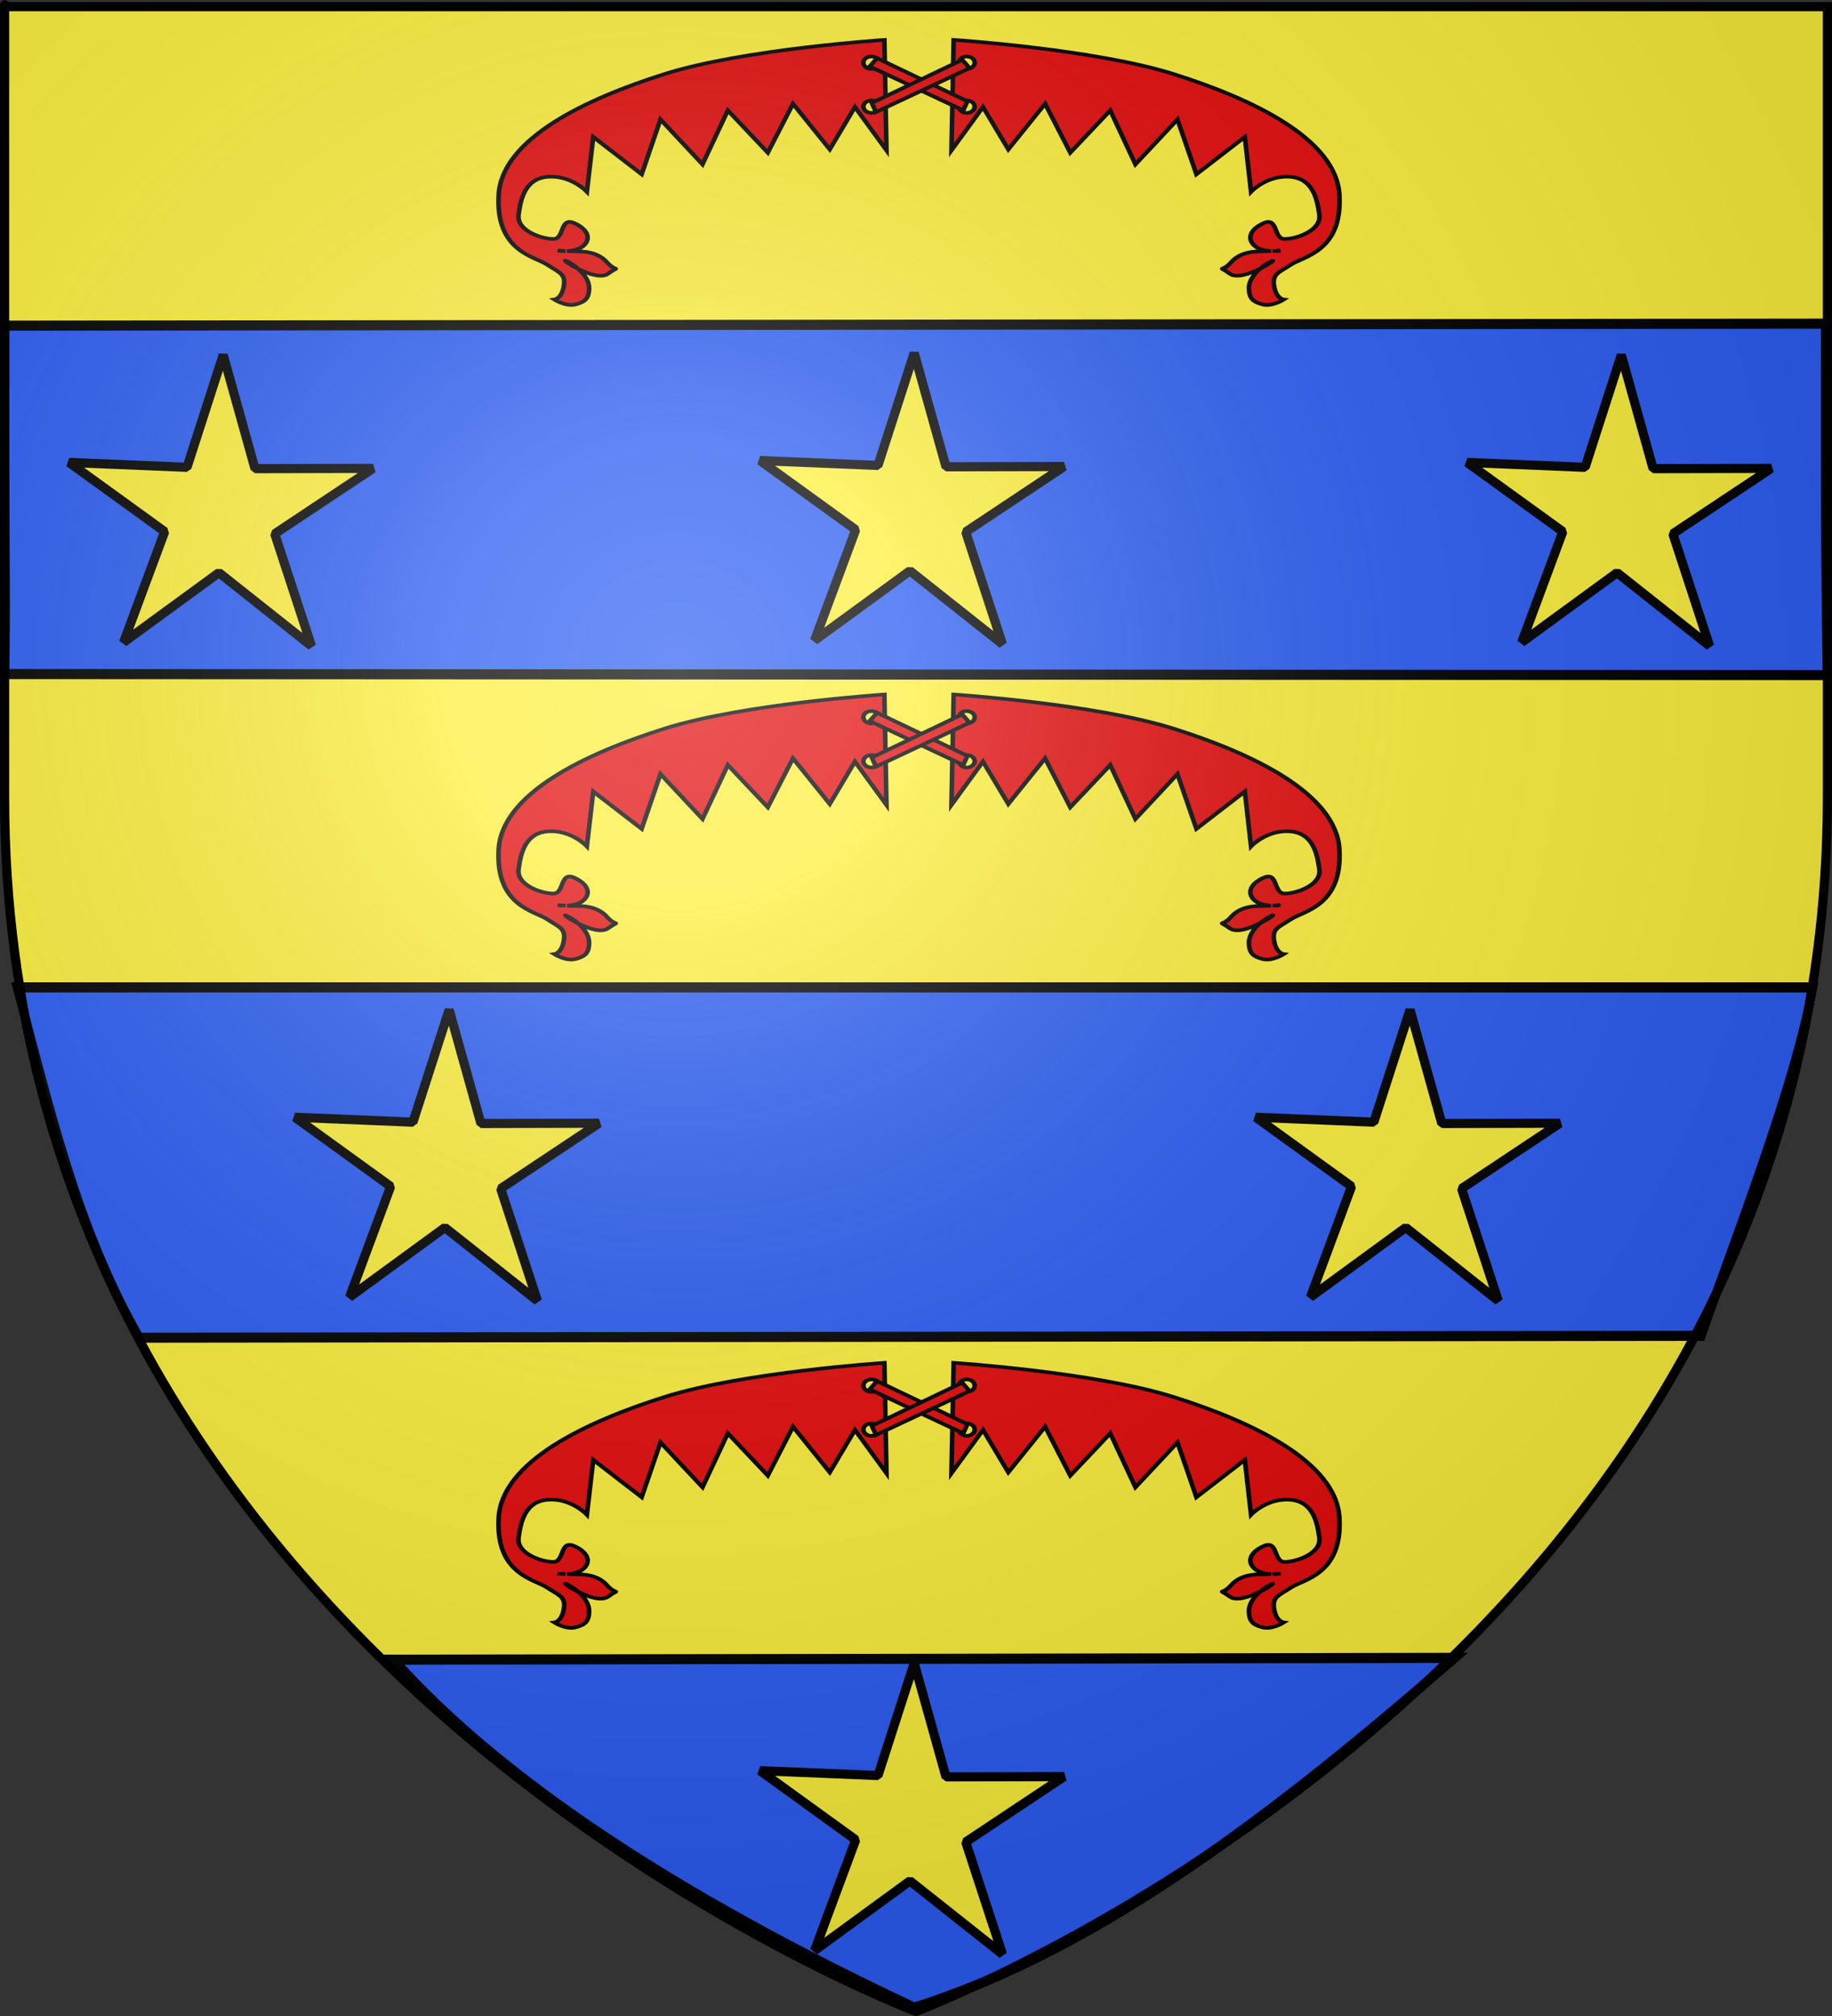 <?xml version="1.0" encoding="UTF-8" standalone="no"?>
<svg
   xmlns:dc="http://purl.org/dc/elements/1.1/"
   xmlns:cc="http://creativecommons.org/ns#"
   xmlns:rdf="http://www.w3.org/1999/02/22-rdf-syntax-ns#"
   xmlns:svg="http://www.w3.org/2000/svg"
   xmlns="http://www.w3.org/2000/svg"
   xmlns:xlink="http://www.w3.org/1999/xlink"
   xmlns:sodipodi="http://sodipodi.sourceforge.net/DTD/sodipodi-0.dtd"
   xmlns:inkscape="http://www.inkscape.org/namespaces/inkscape"
   height="660"
   width="600"
   version="1.0"
   id="svg2"
   sodipodi:version="0.32"
   inkscape:version="0.46"
   sodipodi:docname="Blason Blaise-sous-Arzillières.svg"
   sodipodi:docbase="D:\Mes documents\Renaud-Notre Lapin"
   inkscape:export-filename="/Users/olivier/Desktop/Blason Rouge/Blason_Vide_3D.png"
   inkscape:export-xdpi="144"
   inkscape:export-ydpi="144"
   inkscape:output_extension="org.inkscape.output.svg.inkscape">
  <rect width="100%" height="100%" fill="#333333" stroke="none"/>
  <sodipodi:namedview
     inkscape:window-height="712"
     inkscape:window-width="1024"
     inkscape:pageshadow="2"
     inkscape:pageopacity="0.0"
     guidetolerance="10.0"
     gridtolerance="10.0"
     objecttolerance="10.0"
     borderopacity="1.0"
     bordercolor="#666666"
     pagecolor="#ffffff"
     id="base"
     showgrid="false"
     height="660px"
     inkscape:zoom="0.76818149"
     inkscape:cx="301.61405"
     inkscape:cy="329.99986"
     inkscape:window-x="60"
     inkscape:window-y="320"
     inkscape:current-layer="layer3"
     showguides="true"
     inkscape:guide-bbox="true">
    <sodipodi:guide
       orientation="1,0"
       position="299.408,357.988"
       id="guide15828" />
  </sodipodi:namedview>
  <desc
     id="desc4">Flag of Canton of Valais (Wallis)</desc>
  <defs
     id="defs6">
    <inkscape:perspective
       sodipodi:type="inkscape:persp3d"
       inkscape:vp_x="0 : 330 : 1"
       inkscape:vp_y="0 : 1000 : 0"
       inkscape:vp_z="600 : 330 : 1"
       inkscape:persp3d-origin="300 : 220 : 1"
       id="perspective35" />
    <linearGradient
       id="linearGradient2893">
      <stop
         style="stop-color:white;stop-opacity:0.314;"
         offset="0"
         id="stop2895" />
      <stop
         id="stop2897"
         offset="0.19"
         style="stop-color:white;stop-opacity:0.251;" />
      <stop
         style="stop-color:#6b6b6b;stop-opacity:0.125;"
         offset="0.6"
         id="stop2901" />
      <stop
         style="stop-color:black;stop-opacity:0.125;"
         offset="1"
         id="stop2899" />
    </linearGradient>
    <linearGradient
       id="linearGradient2885">
      <stop
         id="stop2887"
         offset="0"
         style="stop-color:white;stop-opacity:1;" />
      <stop
         style="stop-color:white;stop-opacity:1;"
         offset="0.229"
         id="stop2891" />
      <stop
         id="stop2889"
         offset="1"
         style="stop-color:black;stop-opacity:1;" />
    </linearGradient>
    <linearGradient
       id="linearGradient2955">
      <stop
         id="stop2867"
         offset="0"
         style="stop-color:#fd0000;stop-opacity:1;" />
      <stop
         style="stop-color:#e77275;stop-opacity:0.659;"
         offset="0.5"
         id="stop2873" />
      <stop
         style="stop-color:black;stop-opacity:0.323;"
         offset="1"
         id="stop2959" />
    </linearGradient>
    <radialGradient
       inkscape:collect="always"
       xlink:href="#linearGradient2955"
       id="radialGradient2961"
       cx="225.524"
       cy="218.901"
       fx="225.524"
       fy="218.901"
       r="300"
       gradientTransform="matrix(-4.167939e-4,2.183,-1.884,-3.599562e-4,615.597,-289.121)"
       gradientUnits="userSpaceOnUse" />
    <polygon
       id="star"
       transform="scale(53,53)"
       points="0,-1 0.588,0.809 -0.951,-0.309 0.951,-0.309 -0.588,0.809 0,-1 " />
    <clipPath
       id="clip">
      <path
         d="M 0,-200 L 0,600 L 300,600 L 300,-200 L 0,-200 z "
         id="path10" />
    </clipPath>
    <radialGradient
       inkscape:collect="always"
       xlink:href="#linearGradient2955"
       id="radialGradient1911"
       gradientUnits="userSpaceOnUse"
       gradientTransform="matrix(-4.167939e-4,2.183,-1.884,-3.599562e-4,615.597,-289.121)"
       cx="225.524"
       cy="218.901"
       fx="225.524"
       fy="218.901"
       r="300" />
    <radialGradient
       inkscape:collect="always"
       xlink:href="#linearGradient2955"
       id="radialGradient2865"
       gradientUnits="userSpaceOnUse"
       gradientTransform="matrix(0,1.749,-1.593,-1.049767e-7,551.788,-191.29)"
       cx="225.524"
       cy="218.901"
       fx="225.524"
       fy="218.901"
       r="300" />
    <radialGradient
       inkscape:collect="always"
       xlink:href="#linearGradient2955"
       id="radialGradient2871"
       gradientUnits="userSpaceOnUse"
       gradientTransform="matrix(0,1.386,-1.323,-5.741131e-8,-158.082,-109.541)"
       cx="225.524"
       cy="218.901"
       fx="225.524"
       fy="218.901"
       r="300" />
    <radialGradient
       inkscape:collect="always"
       xlink:href="#linearGradient2893"
       id="radialGradient3163"
       gradientUnits="userSpaceOnUse"
       gradientTransform="matrix(1.353,0,0,1.349,-77.629,-85.747)"
       cx="221.445"
       cy="226.331"
       fx="221.445"
       fy="226.331"
       r="300" />
    <radialGradient
       r="300"
       fy="226.331"
       fx="221.445"
       cy="226.331"
       cx="221.445"
       gradientTransform="matrix(1.353,0,0,1.349,-77.629,-85.747)"
       gradientUnits="userSpaceOnUse"
       id="radialGradient14894"
       xlink:href="#linearGradient2893"
       inkscape:collect="always" />
    <linearGradient
       id="linearGradient14884">
      <stop
         id="stop14886"
         offset="0"
         style="stop-color:white;stop-opacity:0.314;" />
      <stop
         style="stop-color:white;stop-opacity:0.251;"
         offset="0.19"
         id="stop14888" />
      <stop
         id="stop14890"
         offset="0.6"
         style="stop-color:#6b6b6b;stop-opacity:0.125;" />
      <stop
         id="stop14892"
         offset="1"
         style="stop-color:black;stop-opacity:0.125;" />
    </linearGradient>
    <inkscape:perspective
       id="perspective27"
       inkscape:persp3d-origin="300 : 220 : 1"
       inkscape:vp_z="600 : 330 : 1"
       inkscape:vp_y="0 : 1000 : 0"
       inkscape:vp_x="0 : 330 : 1"
       sodipodi:type="inkscape:persp3d" />
    <radialGradient
       r="300"
       fy="226.331"
       fx="221.445"
       cy="226.331"
       cx="221.445"
       gradientTransform="matrix(1.353,0,0,1.349,-77.629,-85.747)"
       gradientUnits="userSpaceOnUse"
       id="radialGradient15818"
       xlink:href="#linearGradient2893"
       inkscape:collect="always" />
    <radialGradient
       r="300"
       fy="218.901"
       fx="225.524"
       cy="218.901"
       cx="225.524"
       gradientTransform="matrix(0,1.386,-1.323,-5.741131e-8,-158.082,-109.541)"
       gradientUnits="userSpaceOnUse"
       id="radialGradient15816"
       xlink:href="#linearGradient2955"
       inkscape:collect="always" />
    <radialGradient
       r="300"
       fy="218.901"
       fx="225.524"
       cy="218.901"
       cx="225.524"
       gradientTransform="matrix(0,1.749,-1.593,-1.049767e-7,551.788,-191.29)"
       gradientUnits="userSpaceOnUse"
       id="radialGradient15814"
       xlink:href="#linearGradient2955"
       inkscape:collect="always" />
    <radialGradient
       r="300"
       fy="218.901"
       fx="225.524"
       cy="218.901"
       cx="225.524"
       gradientTransform="matrix(-4.167939e-4,2.183,-1.884,-3.599562e-4,615.597,-289.121)"
       gradientUnits="userSpaceOnUse"
       id="radialGradient15812"
       xlink:href="#linearGradient2955"
       inkscape:collect="always" />
    <clipPath
       id="clipPath15808">
      <path
         id="path15810"
         d="M 0,-200 L 0,600 L 300,600 L 300,-200 L 0,-200 z " />
    </clipPath>
    <polygon
       points="0,-1 0.588,0.809 -0.951,-0.309 0.951,-0.309 -0.588,0.809 0,-1 "
       transform="scale(53,53)"
       id="polygon15806" />
    <radialGradient
       gradientUnits="userSpaceOnUse"
       gradientTransform="matrix(-4.167939e-4,2.183,-1.884,-3.599562e-4,615.597,-289.121)"
       r="300"
       fy="218.901"
       fx="225.524"
       cy="218.901"
       cx="225.524"
       id="radialGradient15804"
       xlink:href="#linearGradient2955"
       inkscape:collect="always" />
    <linearGradient
       id="linearGradient15796">
      <stop
         style="stop-color:#fd0000;stop-opacity:1;"
         offset="0"
         id="stop15798" />
      <stop
         id="stop15800"
         offset="0.5"
         style="stop-color:#e77275;stop-opacity:0.659;" />
      <stop
         id="stop15802"
         offset="1"
         style="stop-color:black;stop-opacity:0.323;" />
    </linearGradient>
    <linearGradient
       id="linearGradient15788">
      <stop
         style="stop-color:white;stop-opacity:1;"
         offset="0"
         id="stop15790" />
      <stop
         id="stop15792"
         offset="0.229"
         style="stop-color:white;stop-opacity:1;" />
      <stop
         style="stop-color:black;stop-opacity:1;"
         offset="1"
         id="stop15794" />
    </linearGradient>
    <linearGradient
       id="linearGradient15778">
      <stop
         id="stop15780"
         offset="0"
         style="stop-color:white;stop-opacity:0.314;" />
      <stop
         style="stop-color:white;stop-opacity:0.251;"
         offset="0.19"
         id="stop15782" />
      <stop
         id="stop15784"
         offset="0.6"
         style="stop-color:#6b6b6b;stop-opacity:0.125;" />
      <stop
         id="stop15786"
         offset="1"
         style="stop-color:black;stop-opacity:0.125;" />
    </linearGradient>
    <inkscape:perspective
       id="perspective15776"
       inkscape:persp3d-origin="300 : 220 : 1"
       inkscape:vp_z="600 : 330 : 1"
       inkscape:vp_y="0 : 1000 : 0"
       inkscape:vp_x="0 : 330 : 1"
       sodipodi:type="inkscape:persp3d" />
  </defs>
  <g
     inkscape:groupmode="layer"
     id="layer3"
     inkscape:label="Fond écu"
     style="display:inline">
    <path
       id="path2855"
       style="fill:#fcef3c;fill-opacity:1;fill-rule:evenodd;stroke:none;stroke-width:1px;stroke-linecap:butt;stroke-linejoin:miter;stroke-opacity:1"
       d="M 300,658.5 C 300,658.5 598.5,546.18 598.5,260.728 C 598.5,-24.723 598.5,2.176 598.5,2.176 L 1.5,2.176 L 1.5,260.728 C 1.5,546.18 300,658.5 300,658.5 z "
       sodipodi:nodetypes="cccccc" />
    <g
       id="g14896"
       transform="matrix(1,0,0,1.08,3.257,3.152)"
       style="fill:#2b5df2">
      <g
         style="display:inline;fill:#2b5df2"
         inkscape:label="Fond écu"
         id="g14898" />
      <g
         style="display:inline;fill:#2b5df2"
         inkscape:label="Meubles"
         id="g14900">
        <g
           style="fill:#2b5df2;stroke:#000000;stroke-width:2.946;stroke-miterlimit:4;stroke-dasharray:none;stroke-opacity:1"
           id="g2310"
           transform="matrix(1,0,0,1.037,0.775,61.232)">
          <path
             id="path2312"
             style="fill:#2b5df2;fill-opacity:1;fill-rule:evenodd;stroke:#000000;stroke-width:2.946;stroke-linecap:butt;stroke-linejoin:miter;stroke-miterlimit:4;stroke-dasharray:none;stroke-opacity:1"
             d="M 1.608,226.769 C 12.12,261.734 21.034,297.175 41.531,329.168 L 553.127,328.613 C 562.807,303.642 583.666,256.493 589.668,226.769 L 1.608,226.769 z"
             sodipodi:nodetypes="ccccc" />
          <path
             d="M -2.472,33.334 L -2.472,69.62 C -2.472,93.093 -2.011,115.319 -2.458,135.179 L 594.409,135.472 C 593.962,112.97 593.814,92.799 593.814,69.326 C 593.814,28.937 593.814,58.328 593.814,32.746 L -2.472,33.334 z"
             style="fill:#2b5df2;fill-opacity:1;fill-rule:evenodd;stroke:#000000;stroke-width:2.947;stroke-linecap:butt;stroke-linejoin:miter;stroke-miterlimit:4;stroke-dasharray:none;stroke-opacity:1"
             id="path2316"
             sodipodi:nodetypes="ccccscc" />
          <path
             d="M 295.377,524.989 C 356.494,507.818 414.733,467.522 472.416,422.756 L 124.841,423.288 C 160.409,458.771 218.156,492.605 295.377,524.989 z"
             style="fill:#2b5df2;fill-opacity:1;fill-rule:evenodd;stroke:#000000;stroke-width:2.946;stroke-linecap:butt;stroke-linejoin:miter;stroke-miterlimit:4;stroke-dasharray:none;stroke-opacity:1"
             id="path2318"
             sodipodi:nodetypes="cccc" />
        </g>
        <g
           inkscape:groupmode="layer"
           id="g6674"
           inkscape:label="Fond écu"
           style="display:inline;fill:#2b5df2"
           transform="matrix(1,0,0,1.183,-5e-6,-23.416)" />
      </g>
      <g
         style="display:inline;fill:#2b5df2"
         inkscape:label="Reflet final"
         id="g14907" />
      <g
         style="display:inline;fill:#2b5df2"
         inkscape:label="Contour final"
         id="g14909" />
    </g>
    <g
       inkscape:label="Meubles"
       id="g15820"
       transform="matrix(0.502,0,0,0.396,150.014,-69.187)"
       style="fill:#e20909">
      <g
         transform="matrix(3.325,0,0,3.325,-105.153,-129.683)"
         style="fill:#e20909;stroke:#000000;stroke-width:0.902;stroke-opacity:1"
         id="g2216">
        <path
           style="fill:#e20909;fill-rule:evenodd;stroke:#000000;stroke-width:0.902;stroke-linecap:butt;stroke-linejoin:miter;stroke-opacity:1"
           d="M 115.281,101.469 C 115.281,101.469 87.655,103.751 72.188,109.938 C 56.72,116.125 40.212,126.007 39.594,140.031 C 38.975,154.055 46.619,155.281 49.094,157.344 C 51.569,159.406 52.787,159.625 52.375,162.719 C 51.963,165.812 50.531,166.031 50.531,166.031 C 50.531,166.031 52.8,167.869 54.656,167.25 C 56.512,166.631 57.344,165.806 57.344,163.125 C 57.344,161.449 56.449,159.792 55.281,158.469 C 57.244,159.686 59.789,160.764 61.031,159.625 C 63.506,157.356 62.7,159.431 60.844,156.75 C 58.988,154.069 56.094,154.062 55.062,154.062 C 54.609,154.062 53.768,154.013 53,153.969 C 54.031,153.917 55.269,153.637 56.094,152.812 C 57.744,151.163 57.325,148.681 54.438,147.031 C 51.55,145.381 52.581,150.969 50.312,150.969 C 48.044,150.969 43.088,148.887 43.5,144.969 C 43.912,141.05 44.744,135.912 49.281,135.5 C 53.818,135.088 56.906,139.219 56.906,139.219 L 58.156,125.594 L 67.656,134.875 L 71.344,121.25 L 79.594,132.406 L 84.562,119 L 92.406,129.5 L 97.344,117.344 L 104.562,128.688 L 109.5,118.156 L 115.688,128.906 L 115.281,101.469 z M 112.719,105.594 C 113.573,105.594 114.25,106.271 114.25,107.125 C 114.25,107.979 113.573,108.688 112.719,108.688 C 111.865,108.688 111.156,107.979 111.156,107.125 C 111.156,106.271 111.865,105.594 112.719,105.594 z M 112.719,116.531 C 113.573,116.531 114.25,117.209 114.25,118.062 C 114.25,118.916 113.573,119.625 112.719,119.625 C 111.865,119.625 111.156,118.916 111.156,118.062 C 111.156,117.209 111.865,116.531 112.719,116.531 z M 51.156,153.844 C 51.156,153.844 51.868,153.917 52.719,153.969 C 51.83,153.982 51.156,153.844 51.156,153.844 z M 52.656,156.375 C 52.657,156.355 52.67,156.358 52.719,156.375 C 52.776,156.395 52.871,156.454 53,156.531 C 53.751,156.982 54.532,157.642 55.219,158.406 C 53.764,157.494 52.653,156.512 52.656,156.375 z"
           id="path2161" />
        <path
           style="fill:#e20909;fill-rule:evenodd;stroke:#000000;stroke-width:0.902;stroke-linecap:butt;stroke-linejoin:miter;stroke-opacity:1"
           d="M 128.875,101.469 L 128.438,128.906 L 134.625,118.156 L 139.594,128.688 L 146.812,117.344 L 151.75,129.5 L 159.594,119 L 164.531,132.406 L 172.781,121.25 L 176.5,134.875 L 186,125.594 L 187.219,139.219 C 187.219,139.219 190.307,135.088 194.844,135.5 C 199.381,135.912 200.213,141.05 200.625,144.969 C 201.037,148.887 196.081,150.969 193.812,150.969 C 191.544,150.969 192.575,145.381 189.688,147.031 C 186.8,148.681 186.413,151.163 188.062,152.812 C 188.887,153.637 190.125,153.917 191.156,153.969 C 190.388,154.013 189.548,154.062 189.094,154.062 C 188.063,154.062 185.169,154.069 183.312,156.75 C 181.456,159.431 180.619,157.356 183.094,159.625 C 184.374,160.799 187.016,159.604 189,158.344 C 189.672,157.609 190.427,156.969 191.156,156.531 C 192.152,155.934 190.851,157.168 189,158.344 C 187.773,159.687 186.812,161.392 186.812,163.125 C 186.812,165.806 187.644,166.631 189.5,167.25 C 191.356,167.869 193.625,166.031 193.625,166.031 C 193.625,166.031 192.162,165.812 191.75,162.719 C 191.338,159.625 192.588,159.406 195.062,157.344 C 197.537,155.281 205.181,154.055 204.562,140.031 C 203.944,126.007 187.436,116.125 171.969,109.938 C 156.501,103.751 128.875,101.469 128.875,101.469 z M 131.438,105.594 C 132.291,105.594 133,106.271 133,107.125 C 133,107.979 132.291,108.688 131.438,108.688 C 130.584,108.688 129.906,107.979 129.906,107.125 C 129.906,106.271 130.584,105.594 131.438,105.594 z M 131.438,116.531 C 132.291,116.531 133,117.209 133,118.062 C 133,118.916 132.291,119.625 131.438,119.625 C 130.584,119.625 129.906,118.916 129.906,118.062 C 129.906,117.209 130.584,116.531 131.438,116.531 z M 193,153.844 C 193,153.844 192.326,153.982 191.438,153.969 C 192.288,153.917 193,153.844 193,153.844 z"
           id="path2174" />
      </g>
      <g
         transform="matrix(3.325,0,0,3.325,-105.153,-129.683)"
         style="fill:#e20909;stroke-width:0.902"
         id="g2212">
        <path
           style="fill:#e20909;fill-rule:evenodd;stroke:#000000;stroke-width:0.902;stroke-linecap:butt;stroke-linejoin:miter;stroke-opacity:1"
           d="M 112.397,108.066 L 130.752,118.997 L 131.577,116.728 L 113.841,106.004 L 112.397,108.066 z"
           id="path2180" />
        <path
           id="path2182"
           d="M 131.989,108.479 L 113.635,119.409 L 112.81,117.141 L 130.546,106.416 L 131.989,108.479 z"
           style="fill:#e20909;fill-rule:evenodd;stroke:#000000;stroke-width:0.902;stroke-linecap:butt;stroke-linejoin:miter;stroke-opacity:1" />
      </g>
    </g>
    <use
       x="0"
       y="0"
       xlink:href="#g15820"
       id="use15830"
       transform="translate(0,214.3)"
       width="600"
       height="660" />
    <use
       x="0"
       y="0"
       xlink:href="#use15830"
       id="use15832"
       transform="translate(0,218.8)"
       width="600"
       height="660" />
    <path
       sodipodi:type="star"
       style="opacity:1;fill:#fcef3c;fill-opacity:1;fill-rule:nonzero;stroke:#000000;stroke-width:3;stroke-linecap:round;stroke-linejoin:bevel;stroke-miterlimit:4;stroke-dasharray:none;stroke-dashoffset:0;stroke-opacity:1"
       id="path15834"
       sodipodi:sides="5"
       sodipodi:cx="-183.55037"
       sodipodi:cy="178.34299"
       sodipodi:r1="52.36311"
       sodipodi:r2="18.950583"
       sodipodi:arg1="0.96210702"
       sodipodi:arg2="1.5904256"
       inkscape:flatsided="false"
       inkscape:rounded="0"
       inkscape:randomized="0"
       d="M -153.61,221.302 L -183.922,197.29 L -215.154,220.093 L -201.685,183.844 L -233.023,161.188 L -194.386,162.796 L -182.523,125.99 L -172.113,163.233 L -133.442,163.142 L -165.646,184.552 L -153.61,221.302 z"
       transform="translate(481.931,-10.414)" />
    <use
       x="0"
       y="0"
       xlink:href="#path15834"
       id="use15836"
       transform="translate(-152.308,214.993)"
       width="600"
       height="660" />
    <use
       x="0"
       y="0"
       xlink:href="#use15836"
       id="use15838"
       transform="translate(152.308,213.907)"
       width="600"
       height="660" />
    <use
       x="0"
       y="0"
       xlink:href="#use15836"
       id="use15840"
       transform="translate(314.7,0)"
       width="600"
       height="660" />
    <use
       x="0"
       y="0"
       xlink:href="#use15840"
       id="use15842"
       transform="translate(69.2,-214.38)"
       width="600"
       height="660"
       style="fill:#fcef3c" />
    <use
       x="0"
       y="0"
       xlink:href="#use15842"
       id="use15844"
       transform="translate(-457.9,0)"
       width="600"
       height="660"
       style="fill:#fcef3c" />
  </g>
  <g
     inkscape:groupmode="layer"
     id="layer4"
     inkscape:label="Meubles"
     sodipodi:insensitive="true" />
  <g
     inkscape:groupmode="layer"
     id="layer2"
     inkscape:label="Reflet final"
     sodipodi:insensitive="true">
    <path
       sodipodi:nodetypes="cccccc"
       d="M 300,658.5 C 300,658.5 598.5,546.18 598.5,260.728 C 598.5,-24.723 598.5,2.176 598.5,2.176 L 1.5,2.176 L 1.5,260.728 C 1.5,546.18 300,658.5 300,658.5 z "
       style="opacity:1;fill:url(#radialGradient3163);fill-opacity:1;fill-rule:evenodd;stroke:none;stroke-width:1px;stroke-linecap:butt;stroke-linejoin:miter;stroke-opacity:1"
       id="path2875"
       inkscape:export-xdpi="144"
       inkscape:export-ydpi="144" />
  </g>
  <g
     inkscape:groupmode="layer"
     id="layer1"
     inkscape:label="Contour final"
     sodipodi:insensitive="true">
    <path
       sodipodi:nodetypes="cccccc"
       d="M 300,658.5 C 300,658.5 1.5,546.18 1.5,260.728 C 1.5,-24.723 1.5,2.176 1.5,2.176 L 598.5,2.176 L 598.5,260.728 C 598.5,546.18 300,658.5 300,658.5 z "
       style="opacity:1;fill:none;fill-opacity:1;fill-rule:evenodd;stroke:#000000;stroke-width:3;stroke-linecap:butt;stroke-linejoin:miter;stroke-miterlimit:4;stroke-dasharray:none;stroke-opacity:1"
       id="path1411"
       inkscape:export-xdpi="144"
       inkscape:export-ydpi="144" />
  </g>
</svg>
